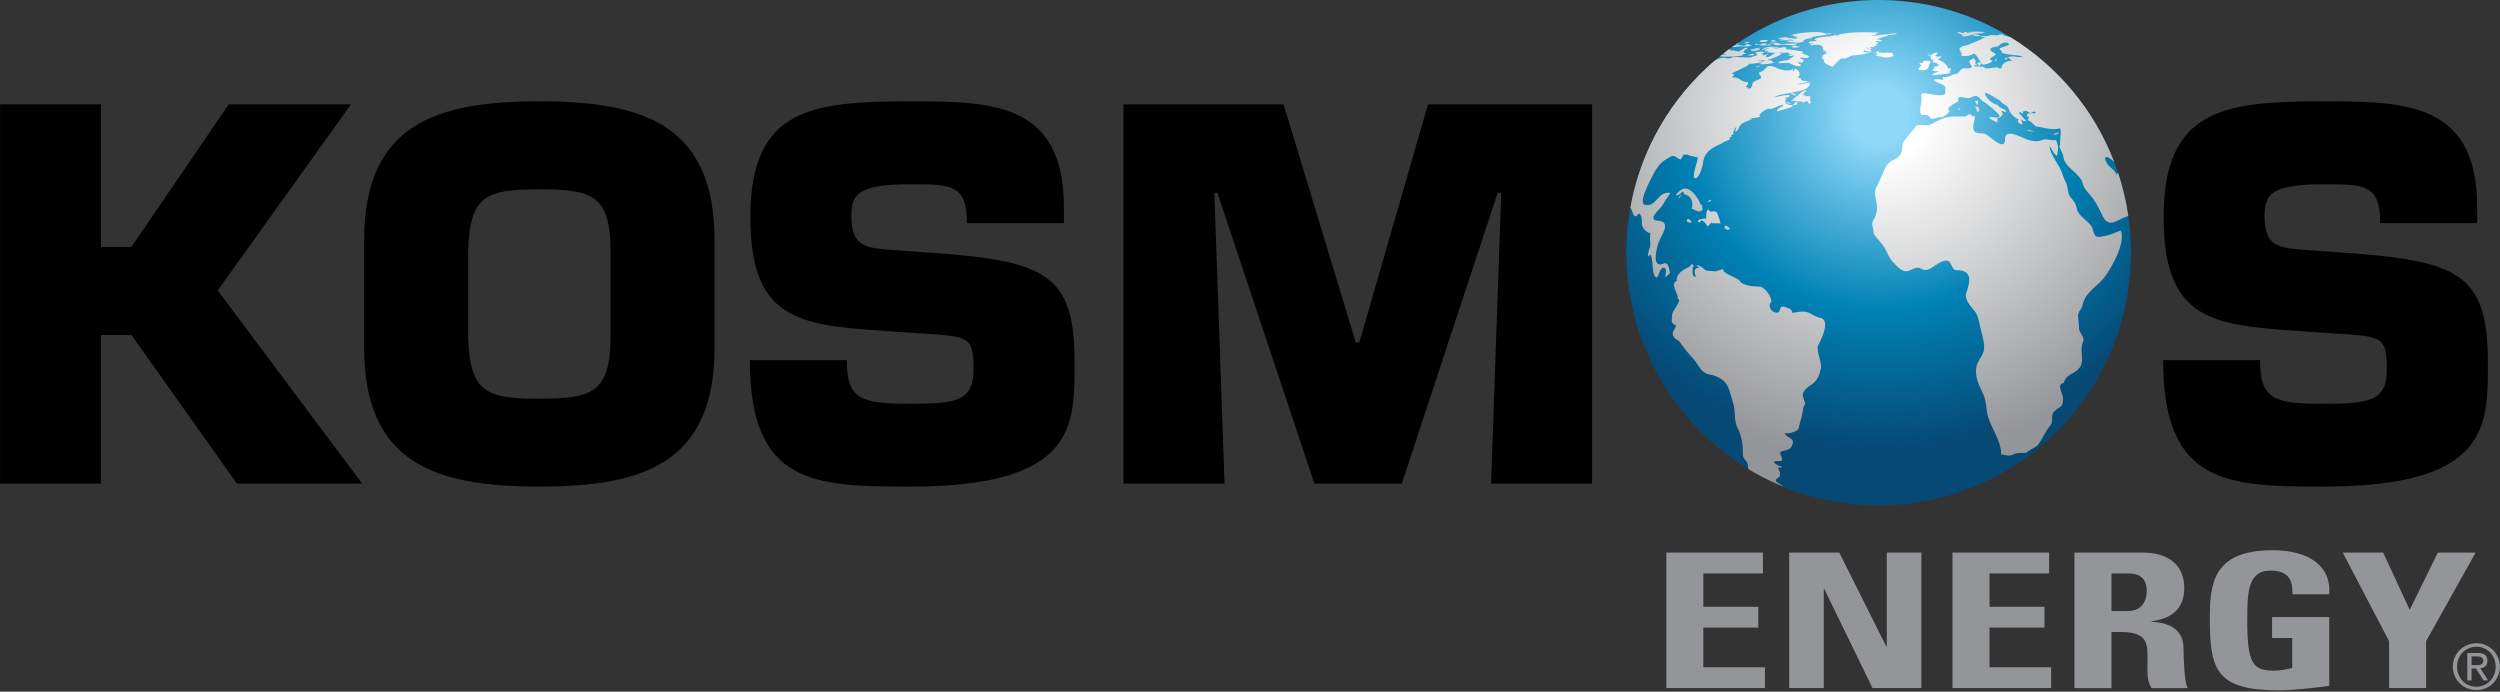 <svg version="1.2" baseProfile="tiny-ps" xmlns="http://www.w3.org/2000/svg" viewBox="0 0 1594 441" width="1594" height="441">
	<rect x="0" y="0" width="1594" height="441" fill="#333333" stroke="none"/>
	<title>Kosmos-2020-AR-1-pdf-svg</title>
	<defs>
		<clipPath clipPathUnits="userSpaceOnUse" id="cp1">
			<path d="M-488.11 -573.83L6006.39 -573.83L6006.39 7842.36L-488.11 7842.36L-488.11 -573.83Z" />
		</clipPath>
		<radialGradient id="grd1" gradientUnits="userSpaceOnUse"  cx="1198.295" cy="74.104" r="247.417">
			<stop offset="0" stop-color="#8ed8f8"  />
			<stop offset="0.074" stop-color="#8ed8f8"  />
			<stop offset="0.5" stop-color="#0082b5"  />
			<stop offset="0.859" stop-color="#064975"  />
			<stop offset="1" stop-color="#064975"  />
		</radialGradient>
		<radialGradient id="grd2" gradientUnits="userSpaceOnUse"  cx="1198.91" cy="72.207" r="250.017">
			<stop offset="0" stop-color="#ffffff"  />
			<stop offset="0.116" stop-color="#ffffff"  />
			<stop offset="0.884" stop-color="#939598"  />
			<stop offset="1" stop-color="#939598"  />
		</radialGradient>
		<radialGradient id="grd3" gradientUnits="userSpaceOnUse"  cx="1188.033" cy="69.869" r="237.866">
			<stop offset="0" stop-color="#ffffff"  />
			<stop offset="0.116" stop-color="#ffffff"  />
			<stop offset="0.884" stop-color="#939598"  />
			<stop offset="1" stop-color="#939598"  />
		</radialGradient>
		<radialGradient id="grd4" gradientUnits="userSpaceOnUse"  cx="1198.905" cy="56.682" r="174.572">
			<stop offset="0" stop-color="#ffffff"  />
			<stop offset="0.116" stop-color="#ffffff"  />
			<stop offset="0.884" stop-color="#939598"  />
			<stop offset="1" stop-color="#939598"  />
		</radialGradient>
		<radialGradient id="grd5" gradientUnits="userSpaceOnUse"  cx="1196.374" cy="74.657" r="240.392">
			<stop offset="0" stop-color="#ffffff"  />
			<stop offset="0.116" stop-color="#ffffff"  />
			<stop offset="0.884" stop-color="#939598"  />
			<stop offset="1" stop-color="#939598"  />
		</radialGradient>
		<radialGradient id="grd6" gradientUnits="userSpaceOnUse"  cx="1198.9" cy="79.136" r="216.34">
			<stop offset="0" stop-color="#ffffff"  />
			<stop offset="0.116" stop-color="#ffffff"  />
			<stop offset="0.884" stop-color="#939598"  />
			<stop offset="1" stop-color="#939598"  />
		</radialGradient>
		<radialGradient id="grd7" gradientUnits="userSpaceOnUse"  cx="1168.147" cy="74.683" r="238.705">
			<stop offset="0" stop-color="#ffffff"  />
			<stop offset="0.116" stop-color="#ffffff"  />
			<stop offset="0.884" stop-color="#939598"  />
			<stop offset="1" stop-color="#939598"  />
		</radialGradient>
		<radialGradient id="grd8" gradientUnits="userSpaceOnUse"  cx="1212.361" cy="63.929" r="186.574">
			<stop offset="0" stop-color="#ffffff"  />
			<stop offset="0.116" stop-color="#ffffff"  />
			<stop offset="0.884" stop-color="#939598"  />
			<stop offset="1" stop-color="#939598"  />
		</radialGradient>
		<radialGradient id="grd9" gradientUnits="userSpaceOnUse"  cx="1191.647" cy="71.065" r="252.537">
			<stop offset="0" stop-color="#ffffff"  />
			<stop offset="0.116" stop-color="#ffffff"  />
			<stop offset="0.884" stop-color="#939598"  />
			<stop offset="1" stop-color="#939598"  />
		</radialGradient>
		<radialGradient id="grd10" gradientUnits="userSpaceOnUse"  cx="1199.08" cy="70.183" r="238.593">
			<stop offset="0" stop-color="#ffffff"  />
			<stop offset="0.116" stop-color="#ffffff"  />
			<stop offset="0.884" stop-color="#939598"  />
			<stop offset="1" stop-color="#939598"  />
		</radialGradient>
		<radialGradient id="grd11" gradientUnits="userSpaceOnUse"  cx="1197.117" cy="71.463" r="247.879">
			<stop offset="0" stop-color="#ffffff"  />
			<stop offset="0.116" stop-color="#ffffff"  />
			<stop offset="0.884" stop-color="#939598"  />
			<stop offset="1" stop-color="#939598"  />
		</radialGradient>
		<radialGradient id="grd12" gradientUnits="userSpaceOnUse"  cx="1222.082" cy="72.202" r="250.006">
			<stop offset="0" stop-color="#ffffff"  />
			<stop offset="0.116" stop-color="#ffffff"  />
			<stop offset="0.884" stop-color="#939598"  />
			<stop offset="1" stop-color="#939598"  />
		</radialGradient>
		<radialGradient id="grd13" gradientUnits="userSpaceOnUse"  cx="1193.477" cy="72.117" r="249.99">
			<stop offset="0" stop-color="#ffffff"  />
			<stop offset="0.116" stop-color="#ffffff"  />
			<stop offset="0.884" stop-color="#939598"  />
			<stop offset="1" stop-color="#939598"  />
		</radialGradient>
		<radialGradient id="grd14" gradientUnits="userSpaceOnUse"  cx="1199.139" cy="70.369" r="236.529">
			<stop offset="0" stop-color="#ffffff"  />
			<stop offset="0.116" stop-color="#ffffff"  />
			<stop offset="0.884" stop-color="#939598"  />
			<stop offset="1" stop-color="#939598"  />
		</radialGradient>
		<radialGradient id="grd15" gradientUnits="userSpaceOnUse"  cx="1200.518" cy="70.475" r="241.671">
			<stop offset="0" stop-color="#ffffff"  />
			<stop offset="0.116" stop-color="#ffffff"  />
			<stop offset="0.884" stop-color="#939598"  />
			<stop offset="1" stop-color="#939598"  />
		</radialGradient>
		<radialGradient id="grd16" gradientUnits="userSpaceOnUse"  cx="1196.348" cy="72.053" r="249.423">
			<stop offset="0" stop-color="#ffffff"  />
			<stop offset="0.116" stop-color="#ffffff"  />
			<stop offset="0.884" stop-color="#939598"  />
			<stop offset="1" stop-color="#939598"  />
		</radialGradient>
		<radialGradient id="grd17" gradientUnits="userSpaceOnUse"  cx="1198.91" cy="65.672" r="213.974">
			<stop offset="0" stop-color="#ffffff"  />
			<stop offset="0.116" stop-color="#ffffff"  />
			<stop offset="0.884" stop-color="#939598"  />
			<stop offset="1" stop-color="#939598"  />
		</radialGradient>
		<radialGradient id="grd18" gradientUnits="userSpaceOnUse"  cx="1196.029" cy="70.81" r="242.679">
			<stop offset="0" stop-color="#ffffff"  />
			<stop offset="0.116" stop-color="#ffffff"  />
			<stop offset="0.884" stop-color="#939598"  />
			<stop offset="1" stop-color="#939598"  />
		</radialGradient>
		<radialGradient id="grd19" gradientUnits="userSpaceOnUse"  cx="1194.682" cy="77.233" r="223.445">
			<stop offset="0" stop-color="#ffffff"  />
			<stop offset="0.116" stop-color="#ffffff"  />
			<stop offset="0.884" stop-color="#939598"  />
			<stop offset="1" stop-color="#939598"  />
		</radialGradient>
		<radialGradient id="grd20" gradientUnits="userSpaceOnUse"  cx="1182.738" cy="65.666" r="212.992">
			<stop offset="0" stop-color="#ffffff"  />
			<stop offset="0.116" stop-color="#ffffff"  />
			<stop offset="0.884" stop-color="#939598"  />
			<stop offset="1" stop-color="#939598"  />
		</radialGradient>
		<radialGradient id="grd21" gradientUnits="userSpaceOnUse"  cx="1198.751" cy="72.138" r="249.55">
			<stop offset="0" stop-color="#ffffff"  />
			<stop offset="0.116" stop-color="#ffffff"  />
			<stop offset="0.884" stop-color="#939598"  />
			<stop offset="1" stop-color="#939598"  />
		</radialGradient>
		<radialGradient id="grd22" gradientUnits="userSpaceOnUse"  cx="1198.9" cy="59.96" r="177.007">
			<stop offset="0" stop-color="#ffffff"  />
			<stop offset="0.116" stop-color="#ffffff"  />
			<stop offset="0.884" stop-color="#939598"  />
			<stop offset="1" stop-color="#939598"  />
		</radialGradient>
		<radialGradient id="grd23" gradientUnits="userSpaceOnUse"  cx="1198.82" cy="71.894" r="248.388">
			<stop offset="0" stop-color="#ffffff"  />
			<stop offset="0.116" stop-color="#ffffff"  />
			<stop offset="0.884" stop-color="#939598"  />
			<stop offset="1" stop-color="#939598"  />
		</radialGradient>
		<radialGradient id="grd24" gradientUnits="userSpaceOnUse"  cx="1198.836" cy="69.816" r="210.546">
			<stop offset="0" stop-color="#ffffff"  />
			<stop offset="0.116" stop-color="#ffffff"  />
			<stop offset="0.884" stop-color="#939598"  />
			<stop offset="1" stop-color="#939598"  />
		</radialGradient>
		<radialGradient id="grd25" gradientUnits="userSpaceOnUse"  cx="1198.81" cy="63.499" r="195.111">
			<stop offset="0" stop-color="#ffffff"  />
			<stop offset="0.116" stop-color="#ffffff"  />
			<stop offset="0.884" stop-color="#939598"  />
			<stop offset="1" stop-color="#939598"  />
		</radialGradient>
		<radialGradient id="grd26" gradientUnits="userSpaceOnUse"  cx="1198.836" cy="71.883" r="248.701">
			<stop offset="0" stop-color="#ffffff"  />
			<stop offset="0.116" stop-color="#ffffff"  />
			<stop offset="0.884" stop-color="#939598"  />
			<stop offset="1" stop-color="#939598"  />
		</radialGradient>
		<radialGradient id="grd27" gradientUnits="userSpaceOnUse"  cx="1199.669" cy="72.138" r="249.582">
			<stop offset="0" stop-color="#ffffff"  />
			<stop offset="0.116" stop-color="#ffffff"  />
			<stop offset="0.884" stop-color="#939598"  />
			<stop offset="1" stop-color="#939598"  />
		</radialGradient>
		<radialGradient id="grd28" gradientUnits="userSpaceOnUse"  cx="1172.084" cy="69.561" r="233.388">
			<stop offset="0" stop-color="#ffffff"  />
			<stop offset="0.116" stop-color="#ffffff"  />
			<stop offset="0.884" stop-color="#939598"  />
			<stop offset="1" stop-color="#939598"  />
		</radialGradient>
		<radialGradient id="grd29" gradientUnits="userSpaceOnUse"  cx="1198.905" cy="68.493" r="178.769">
			<stop offset="0" stop-color="#ffffff"  />
			<stop offset="0.116" stop-color="#ffffff"  />
			<stop offset="0.884" stop-color="#939598"  />
			<stop offset="1" stop-color="#939598"  />
		</radialGradient>
		<radialGradient id="grd30" gradientUnits="userSpaceOnUse"  cx="1198.359" cy="69.248" r="235.946">
			<stop offset="0" stop-color="#ffffff"  />
			<stop offset="0.116" stop-color="#ffffff"  />
			<stop offset="0.884" stop-color="#939598"  />
			<stop offset="1" stop-color="#939598"  />
		</radialGradient>
		<radialGradient id="grd31" gradientUnits="userSpaceOnUse"  cx="1195.302" cy="69.322" r="155.895">
			<stop offset="0" stop-color="#ffffff"  />
			<stop offset="0.116" stop-color="#ffffff"  />
			<stop offset="0.884" stop-color="#939598"  />
			<stop offset="1" stop-color="#939598"  />
		</radialGradient>
		<radialGradient id="grd32" gradientUnits="userSpaceOnUse"  cx="1194.087" cy="71.362" r="224.198">
			<stop offset="0" stop-color="#ffffff"  />
			<stop offset="0.116" stop-color="#ffffff"  />
			<stop offset="0.884" stop-color="#939598"  />
			<stop offset="1" stop-color="#939598"  />
		</radialGradient>
		<radialGradient id="grd33" gradientUnits="userSpaceOnUse"  cx="1198.91" cy="72.138" r="249.943">
			<stop offset="0" stop-color="#ffffff"  />
			<stop offset="0.116" stop-color="#ffffff"  />
			<stop offset="0.884" stop-color="#939598"  />
			<stop offset="1" stop-color="#939598"  />
		</radialGradient>
		<radialGradient id="grd34" gradientUnits="userSpaceOnUse"  cx="1199.807" cy="70.943" r="178.848">
			<stop offset="0" stop-color="#ffffff"  />
			<stop offset="0.116" stop-color="#ffffff"  />
			<stop offset="0.884" stop-color="#939598"  />
			<stop offset="1" stop-color="#939598"  />
		</radialGradient>
		<radialGradient id="grd35" gradientUnits="userSpaceOnUse"  cx="1198.73" cy="72.138" r="250.643">
			<stop offset="0" stop-color="#ffffff"  />
			<stop offset="0.116" stop-color="#ffffff"  />
			<stop offset="0.884" stop-color="#939598"  />
			<stop offset="1" stop-color="#939598"  />
		</radialGradient>
		<radialGradient id="grd36" gradientUnits="userSpaceOnUse"  cx="1198.9" cy="72.143" r="249.173">
			<stop offset="0" stop-color="#ffffff"  />
			<stop offset="0.116" stop-color="#ffffff"  />
			<stop offset="0.884" stop-color="#939598"  />
			<stop offset="1" stop-color="#939598"  />
		</radialGradient>
		<radialGradient id="grd37" gradientUnits="userSpaceOnUse"  cx="1201.288" cy="71.107" r="167.143">
			<stop offset="0" stop-color="#ffffff"  />
			<stop offset="0.116" stop-color="#ffffff"  />
			<stop offset="0.884" stop-color="#939598"  />
			<stop offset="1" stop-color="#939598"  />
		</radialGradient>
		<radialGradient id="grd38" gradientUnits="userSpaceOnUse"  cx="1198.905" cy="74.917" r="185.619">
			<stop offset="0" stop-color="#ffffff"  />
			<stop offset="0.116" stop-color="#ffffff"  />
			<stop offset="0.884" stop-color="#939598"  />
			<stop offset="1" stop-color="#939598"  />
		</radialGradient>
		<radialGradient id="grd39" gradientUnits="userSpaceOnUse"  cx="1186.755" cy="86.436" r="199.987">
			<stop offset="0" stop-color="#ffffff"  />
			<stop offset="0.116" stop-color="#ffffff"  />
			<stop offset="0.884" stop-color="#939598"  />
			<stop offset="1" stop-color="#939598"  />
		</radialGradient>
		<radialGradient id="grd40" gradientUnits="userSpaceOnUse"  cx="1182.6" cy="72.425" r="248.754">
			<stop offset="0" stop-color="#ffffff"  />
			<stop offset="0.116" stop-color="#ffffff"  />
			<stop offset="0.884" stop-color="#939598"  />
			<stop offset="1" stop-color="#939598"  />
		</radialGradient>
		<radialGradient id="grd41" gradientUnits="userSpaceOnUse"  cx="1200.47" cy="76.846" r="152.907">
			<stop offset="0" stop-color="#ffffff"  />
			<stop offset="0.116" stop-color="#ffffff"  />
			<stop offset="0.884" stop-color="#939598"  />
			<stop offset="1" stop-color="#939598"  />
		</radialGradient>
		<radialGradient id="grd42" gradientUnits="userSpaceOnUse"  cx="1199.335" cy="71.947" r="248.786">
			<stop offset="0" stop-color="#ffffff"  />
			<stop offset="0.116" stop-color="#ffffff"  />
			<stop offset="0.884" stop-color="#939598"  />
			<stop offset="1" stop-color="#939598"  />
		</radialGradient>
		<radialGradient id="grd43" gradientUnits="userSpaceOnUse"  cx="1198.842" cy="72.138" r="249.757">
			<stop offset="0" stop-color="#ffffff"  />
			<stop offset="0.116" stop-color="#ffffff"  />
			<stop offset="0.884" stop-color="#939598"  />
			<stop offset="1" stop-color="#939598"  />
		</radialGradient>
		<radialGradient id="grd44" gradientUnits="userSpaceOnUse"  cx="1199.017" cy="71.655" r="245.013">
			<stop offset="0" stop-color="#ffffff"  />
			<stop offset="0.116" stop-color="#ffffff"  />
			<stop offset="0.884" stop-color="#939598"  />
			<stop offset="1" stop-color="#939598"  />
		</radialGradient>
		<radialGradient id="grd45" gradientUnits="userSpaceOnUse"  cx="1174.492" cy="66.368" r="219.433">
			<stop offset="0" stop-color="#ffffff"  />
			<stop offset="0.116" stop-color="#ffffff"  />
			<stop offset="0.884" stop-color="#939598"  />
			<stop offset="1" stop-color="#939598"  />
		</radialGradient>
		<radialGradient id="grd46" gradientUnits="userSpaceOnUse"  cx="1210.111" cy="69.784" r="234.831">
			<stop offset="0" stop-color="#ffffff"  />
			<stop offset="0.116" stop-color="#ffffff"  />
			<stop offset="0.884" stop-color="#939598"  />
			<stop offset="1" stop-color="#939598"  />
		</radialGradient>
		<radialGradient id="grd47" gradientUnits="userSpaceOnUse"  cx="1207.973" cy="71.176" r="242.785">
			<stop offset="0" stop-color="#ffffff"  />
			<stop offset="0.116" stop-color="#ffffff"  />
			<stop offset="0.884" stop-color="#939598"  />
			<stop offset="1" stop-color="#939598"  />
		</radialGradient>
	</defs>
	<style>
		tspan { white-space:pre }
		.shp0 { fill: url(#grd1) } 
		.shp1 { fill: #000000 } 
		.shp2 { fill: #939598 } 
		.shp3 { fill: url(#grd2) } 
		.shp4 { fill: url(#grd3) } 
		.shp5 { fill: url(#grd4) } 
		.shp6 { fill: url(#grd5) } 
		.shp7 { fill: url(#grd6) } 
		.shp8 { fill: url(#grd7) } 
		.shp9 { fill: url(#grd8) } 
		.shp10 { fill: url(#grd9) } 
		.shp11 { fill: url(#grd10) } 
		.shp12 { fill: url(#grd11) } 
		.shp13 { fill: url(#grd12) } 
		.shp14 { fill: url(#grd13) } 
		.shp15 { fill: url(#grd14) } 
		.shp16 { fill: url(#grd15) } 
		.shp17 { fill: url(#grd16) } 
		.shp18 { fill: url(#grd17) } 
		.shp19 { fill: url(#grd18) } 
		.shp20 { fill: url(#grd19) } 
		.shp21 { fill: url(#grd20) } 
		.shp22 { fill: url(#grd21) } 
		.shp23 { fill: url(#grd22) } 
		.shp24 { fill: url(#grd23) } 
		.shp25 { fill: url(#grd24) } 
		.shp26 { fill: url(#grd25) } 
		.shp27 { fill: url(#grd26) } 
		.shp28 { fill: url(#grd27) } 
		.shp29 { fill: url(#grd28) } 
		.shp30 { fill: url(#grd29) } 
		.shp31 { fill: url(#grd30) } 
		.shp32 { fill: url(#grd31) } 
		.shp33 { fill: url(#grd32) } 
		.shp34 { fill: url(#grd33) } 
		.shp35 { fill: url(#grd34) } 
		.shp36 { fill: url(#grd35) } 
		.shp37 { fill: url(#grd36) } 
		.shp38 { fill: url(#grd37) } 
		.shp39 { fill: url(#grd38) } 
		.shp40 { fill: url(#grd39) } 
		.shp41 { fill: url(#grd40) } 
		.shp42 { fill: url(#grd41) } 
		.shp43 { fill: url(#grd42) } 
		.shp44 { fill: url(#grd43) } 
		.shp45 { fill: url(#grd44) } 
		.shp46 { fill: url(#grd45) } 
		.shp47 { fill: url(#grd46) } 
		.shp48 { fill: url(#grd47) } 
	</style>
	<g id="Clip-Path: Page 1" clip-path="url(#cp1)">
		<g id="Page 1">
			<path id="Path 8" class="shp0" d="M1197.81 0C1286.58 0 1358.63 72.05 1358.68 160.99C1358.74 249.94 1286.79 322.09 1197.91 322.2C1109.09 322.25 1037.04 250.15 1036.98 161.2C1036.88 72.26 1108.88 0.05 1197.7 0L1197.81 0Z" />
			<path id="Path 9" class="shp1" d="M64.45 157.43L83.77 157.43L145.9 66.52L223.79 66.52L138.79 185.17L230.9 308.33L151.05 308.33L83.77 213.54L64.45 213.54L64.45 308.33L0.04 308.33L0.04 66.52L64.45 66.52L64.45 157.43Z" />
			<path id="Path 11" fill-rule="evenodd" class="shp1" d="M232.17 221.62L232.17 153.29C232.17 78.8 278.55 64.61 343.87 64.61C409.23 64.61 455.61 78.8 455.61 153.29L455.61 221.62C455.61 296.05 409.23 310.24 343.87 310.24C278.55 310.24 232.17 296.05 232.17 221.62ZM389.28 214.5L389.28 160.04C389.28 124.22 377.35 120.72 343.87 120.72C310.38 120.72 299.45 124.22 298.5 160.04L298.5 214.5C299.45 250.63 310.38 254.19 343.87 254.19C377.35 254.19 389.28 250.63 389.28 214.5ZM595.95 161.31C667.42 166.46 685.14 175.5 685.14 230.97C685.14 270.92 686.74 310.24 580.51 310.24C519.01 310.24 478.11 308.97 478.11 229.64L539.92 229.64C539.92 254.82 548.94 257.43 580.51 257.43C610.76 257.43 620.73 255.46 620.73 235.16C620.73 214.18 617.23 214.5 586.93 212.58L572.76 211.63C513.23 207.43 478.42 207.75 478.42 138.41C478.42 69.13 517.42 64.61 580.51 64.61C633.31 64.61 678.35 65.57 678.35 132.3L678.35 142.29L616.54 142.29C616.54 117.48 606.24 117.48 580.51 117.48C545.7 117.48 542.84 124.54 542.84 138.09C542.84 157.43 552.18 158.07 569.21 159.4L595.95 161.31ZM780.76 308.33L716.34 308.33L716.34 66.58L818.43 66.58L864.43 218.37L866.71 218.37L910.49 66.58L1015.12 66.58L1015.12 308.33L950.71 308.33L957.18 122.95L954.9 122.95L893.78 308.33L838.06 308.33L776.25 122.95L774.28 122.95L780.76 308.33ZM1497.06 161.31C1568.53 166.46 1586.26 175.5 1586.26 230.97C1586.26 270.92 1587.85 310.24 1481.57 310.24C1420.07 310.24 1379.22 308.97 1379.22 229.64L1441.03 229.64C1441.03 254.82 1450.05 257.43 1481.57 257.43C1511.87 257.43 1521.84 255.46 1521.84 235.16C1521.84 214.18 1518.29 214.5 1488.04 212.58L1473.88 211.63C1414.29 207.43 1379.54 207.75 1379.54 138.41C1379.54 69.13 1418.48 64.61 1481.57 64.61C1534.42 64.61 1579.46 65.57 1579.46 132.3L1579.46 142.29L1517.65 142.29C1517.65 117.48 1507.36 117.48 1481.57 117.48C1446.82 117.48 1443.9 124.54 1443.9 138.09C1443.9 157.43 1453.24 158.07 1470.32 159.4L1497.06 161.31Z" />
			<path id="Path 12" fill-rule="evenodd" class="shp2" d="M1062.45 438.72L1062.45 352.32L1124.05 352.32L1124.05 365.6L1086.06 365.6L1086.06 386.91L1121.08 386.91L1121.08 400.14L1086.06 400.14L1086.06 425.43L1125.33 425.43L1125.33 438.72L1062.45 438.72ZM1140.77 438.72L1140.77 352.32L1172.71 352.32L1202.69 412.15L1203.01 412.15L1203.01 352.32L1225.08 352.32L1225.08 438.72L1193.93 438.72L1163.16 375.54L1162.84 375.54L1162.84 438.72L1140.77 438.72ZM1244.92 438.72L1244.92 352.32L1306.53 352.32L1306.53 365.6L1268.54 365.6L1268.54 386.91L1303.55 386.91L1303.55 400.14L1268.54 400.14L1268.54 425.43L1307.8 425.43L1307.8 438.72L1244.92 438.72ZM1346.27 438.77L1322.66 438.77L1322.66 352.32L1366.27 352.32C1382.4 352.32 1392.69 360.19 1392.69 374.9C1392.69 385.95 1387.07 394.19 1371.74 396.1L1371.74 396.37C1376.94 396.85 1392.22 397.8 1392.22 413.37C1392.22 418.84 1392.69 435.16 1394.87 438.77L1371.74 438.77C1368.61 433.51 1369.24 427.61 1369.24 421.98C1369.24 411.67 1370.52 402.96 1352.37 402.96L1346.27 402.96L1346.27 438.77ZM1346.27 389.62L1356.72 389.62C1366.11 389.62 1368.77 382.45 1368.77 376.98C1368.77 368.69 1364.25 365.6 1356.72 365.6L1346.27 365.6L1346.27 389.62ZM1461.67 378.89C1461.83 370.87 1460.08 363.8 1447.56 363.8C1432.86 363.8 1432.86 378.99 1432.86 395.73C1432.86 422.83 1436.31 427.61 1449.79 427.61C1453.71 427.61 1457.91 426.87 1461.51 425.91L1461.51 406.78L1448.67 406.78L1448.67 393.45L1485.12 393.45L1485.12 437.28C1478.7 438.24 1462.57 440.15 1453.18 440.15C1413.49 440.15 1408.98 427.61 1408.98 394.77C1408.98 372.99 1410.36 350.83 1448.99 350.83C1472.13 350.83 1486.5 360.77 1485.12 378.89L1461.67 378.89ZM1523.27 408.8L1493.72 352.32L1519.51 352.32L1536.43 388.82L1554.37 352.32L1578.46 352.32L1546.89 408.8L1546.89 438.72L1523.27 438.72L1523.27 408.8Z" />
			<path id="Path 12" class="shp3" d="M1122.04 41.92C1122.25 41.92 1122.46 41.92 1122.67 41.97C1121.88 42.29 1120.13 42.93 1119.33 43.04C1119.44 42.93 1119.54 42.77 1119.7 42.67C1120.45 42.29 1121.24 41.92 1122.04 41.92Z" />
			<path id="Path 13" class="shp4" d="M1116.04 26.67C1115.88 26.73 1115.67 26.73 1115.51 26.73C1115.62 26.83 1115.67 26.89 1115.72 26.99C1113.55 27.2 1113.28 27.26 1114.87 27.15C1114.4 27.47 1113.02 27.68 1112.22 27.68C1111.27 27.74 1112.7 27.1 1113.97 26.83C1113.5 26.73 1112.96 26.73 1112.43 26.94C1112.86 26.67 1114.08 26.67 1115.14 26.67C1115.46 26.67 1115.78 26.67 1116.04 26.67Z" />
			<path id="Path 14" class="shp5" d="M1260.84 20.14C1262.59 20.14 1264.34 20.24 1265.62 20.88C1264.77 21.04 1260.58 21.73 1258.24 21.52C1258.61 21.62 1258.93 21.73 1259.25 21.84C1259.14 21.89 1258.93 21.84 1258.83 21.84C1260.05 22 1261.64 22.21 1262.86 22.85C1261.69 22.9 1261.27 23.17 1260.15 23.22C1260.05 23.11 1260.05 23.01 1260.15 22.95C1259.62 22.9 1258.72 22.85 1258.19 22.79C1258.19 22.53 1258.67 22.63 1258.72 22.42C1258.45 22.37 1258.14 22.16 1257.92 22C1256.17 22.37 1250.92 24.28 1250.81 22.37C1251.18 22.37 1251.5 22.37 1251.87 22.37C1252.35 22.37 1252.83 22.42 1253.31 22.37C1252.99 22.26 1250.34 22.37 1250.34 22C1250.34 22 1251.82 21.78 1252.67 21.68C1251.66 21.68 1249.7 21.89 1249.22 21.52C1249.33 21.52 1249.38 21.47 1249.49 21.52C1248.9 21.36 1248.43 21.25 1248.53 21.09C1248.16 20.99 1247.79 20.88 1247.47 20.72C1248.37 20.46 1249.27 20.4 1250.23 20.62C1250.07 20.67 1249.91 20.67 1249.81 20.72C1250.12 20.83 1250.39 20.83 1250.65 20.88C1250.65 20.88 1252.46 21.09 1252.72 21.15C1251.13 19.82 1254.42 20.67 1254.42 20.72C1254.42 20.83 1254.32 20.88 1254.37 20.99C1255.06 20.88 1256.01 20.99 1256.97 21.2C1256.86 21.09 1256.7 20.99 1256.6 20.88C1257.23 20.88 1257.82 20.88 1258.4 20.83C1258.24 20.83 1256.6 20.77 1256.54 20.77C1256.17 20.77 1254.79 20.83 1254.53 20.3C1255.01 20.3 1255.43 20.35 1255.91 20.4C1255.85 20.35 1255.85 20.35 1255.85 20.35C1256.12 20.35 1256.28 20.35 1256.54 20.35C1256.44 20.3 1256.38 20.24 1256.28 20.24C1256.97 20.24 1257.76 20.19 1258.61 20.19C1259.36 20.14 1260.1 20.14 1260.84 20.14Z" />
			<path id="Path 15" class="shp6" d="M1076.41 139.53C1077.2 139.74 1077.95 140.64 1078.26 140.96C1078.26 140.91 1078.21 140.8 1078.21 140.69C1078.53 141.01 1078.53 141.44 1078.42 141.92C1076.03 142.02 1075.45 141.39 1075.45 140.75C1075.5 140.11 1076.09 139.53 1076.35 139.53C1076.35 139.53 1076.35 139.53 1076.41 139.53Z" />
			<path id="Path 16" class="shp7" d="M1071.74 124.22C1071.79 124.22 1071.84 124.28 1071.95 124.38C1071.15 126.61 1070.78 126.4 1070.57 126.19C1070.41 126.03 1070.3 125.92 1070.2 126.19C1070.41 125.61 1070.73 125.23 1071.26 125.13C1071.47 124.65 1071.52 124.22 1071.74 124.22Z" />
			<path id="Path 17" class="shp8" d="M1089.19 128.63C1090.31 128.69 1090.94 128.21 1091.05 127.2C1090.84 127.46 1088.13 128.32 1089.19 128.63Z" />
			<path id="Path 18" class="shp9" d="M1261.9 39.69C1262.38 39.69 1262.96 39.96 1263.44 40.7C1262.22 40.86 1262.7 43.14 1260.84 41.92C1261 41.66 1261.16 41.66 1261.32 41.87C1261.74 41.87 1262.12 41.66 1262.06 41.39C1260.15 41.02 1260.84 39.69 1261.9 39.69Z" />
			<path id="Path 19" class="shp10" d="M1108.08 27.68C1108.19 27.68 1108.35 27.68 1108.45 27.68C1108.99 27.89 1108.77 28 1107.82 28.05C1107.61 28.37 1107.02 28.48 1106.39 28.53C1106.81 28.27 1107.18 28 1107.61 27.68C1107.76 27.68 1107.92 27.68 1108.08 27.68Z" />
			<path id="Path 20" class="shp11" d="M1113.6 30.5C1113.87 30.5 1114.24 30.55 1114.56 30.71C1114.4 30.6 1112.22 31.99 1112.01 32.41C1111.05 34.43 1112.17 33.21 1113.6 34.32C1112.91 34.48 1111.58 34.38 1110.95 34.8C1111.05 34.7 1111.32 35.23 1111.32 35.23C1109.46 36.08 1098.48 36.45 1098 35.97C1097.95 35.92 1097.21 35.92 1096.57 35.92C1096.99 35.6 1097.36 35.28 1097.79 34.96C1098.8 34.7 1099.91 34.64 1100.97 34.54C1100.55 34.32 1099.54 34.27 1098.69 34.22C1100.02 33.15 1101.45 32.09 1102.83 31.08C1102.88 31.24 1102.88 31.45 1102.78 31.56C1103.1 31.56 1103.25 31.72 1103.15 32.25C1105.16 31.72 1108.45 32.89 1108.08 32.89C1109.78 32.84 1111.48 30.5 1113.6 30.5Z" />
			<path id="Path 21" class="shp12" d="M1115.41 27.95C1113.6 28.9 1117.32 28.59 1117 28.8C1115.41 29.75 1113.28 29.7 1111.16 29.59C1109.78 29.54 1108.4 29.49 1107.23 29.75C1107.23 29.7 1107.29 29.7 1107.23 29.65C1107.02 29.7 1106.65 29.81 1106.54 29.91C1106.17 29.97 1105.27 29.97 1104.42 29.91C1104.85 29.59 1105.27 29.33 1105.7 29.01C1106.01 29.01 1106.39 29.01 1106.49 29.06C1106.39 29.01 1106.33 29.01 1106.28 28.96C1106.6 28.85 1107.02 28.74 1107.39 28.74C1107.23 28.74 1107.23 28.69 1107.34 28.64C1108.14 28.53 1108.93 28.74 1109.73 28.9C1110.79 29.12 1111.96 29.38 1113.07 28.96C1112.7 28.96 1112.54 28.96 1112.43 28.9C1112.75 28.9 1113.02 28.85 1113.23 28.64C1111.69 28.59 1115.03 28 1115.41 27.95Z" />
			<path id="Path 22" class="shp13" d="M1273.42 37.72C1273.1 38.2 1272.73 38.63 1272.41 39.11C1271.56 38.41 1273.05 37.72 1273.42 37.72L1273.42 37.72Z" />
			<path id="Path 23" class="shp14" d="M1078.85 168.48C1079.06 168.48 1079.27 168.59 1079.48 168.91C1079.96 169.44 1079.91 169.97 1079.22 170.5C1079.22 171.56 1078.58 176.72 1080.97 176.51C1081.98 176.51 1078.05 170.98 1083.41 170.66C1082.93 169.65 1081.87 170.18 1081.66 169.12C1083.57 169.07 1085.9 170.77 1087.07 172.04C1087.87 173 1091.37 172.52 1092.54 172.95C1094.23 173.53 1097.42 171.41 1099.65 171.41C1099.38 171.67 1098.8 171.78 1098.53 171.62C1099.22 175.34 1107.34 176.19 1109.57 179.53C1111.32 182.14 1118.85 182.83 1121.72 182.72C1125.06 182.46 1130.69 190.64 1129.15 192.66C1126.76 195.79 1130.16 199.67 1133.13 199.35C1136.1 199.03 1133.39 193.67 1139.18 196.11C1141.4 197.02 1142.2 196.91 1142.78 199.46C1145.49 199.19 1148.94 198.13 1152.12 199.03C1155.31 199.94 1157.16 201.96 1160.51 202.59C1167.67 204.14 1160.82 217.31 1159.13 220.5C1157.91 222.89 1161.57 231.07 1161.09 234.69C1159.55 240.8 1158.6 243.03 1153.24 246.43C1151.75 247.33 1149.05 250.25 1149.42 252.33C1149.89 254.08 1150.48 255.83 1151.06 257.53C1150.05 258.7 1149.58 260.08 1149.63 261.57C1149.58 261.57 1149.58 261.52 1149.58 261.52C1149.05 265.45 1147.61 268.96 1146.82 272.99C1146.34 275.65 1138.06 276.93 1137.74 276.08C1139.34 280.11 1145.17 278.41 1142.41 284.58C1141.4 286.81 1138.06 287.23 1136.05 287.77C1133.71 288.3 1136.2 291.01 1136.15 292.34C1136.89 294.09 1135.25 294.04 1133.66 293.98C1132.97 293.98 1132.33 293.93 1131.85 294.09C1128.94 294.89 1136.2 298.18 1135.78 297.17C1136.26 298.29 1135.2 298.23 1134.29 298.13C1133.98 298.07 1133.66 298.07 1133.5 298.07C1134.19 299.61 1136.47 303.33 1133.6 304.66C1129.73 307.05 1135.51 308.54 1137.21 310.35C1130.79 307.74 1124.64 304.77 1118.64 301.37C1118.16 301.1 1117.53 300.73 1116.94 300.36C1116.2 299.93 1115.46 299.51 1114.72 299.03C1114.29 297.81 1114.72 296.53 1114.03 295.15C1113.02 292.97 1111.32 292.65 1111.27 289.57C1111.27 283.62 1110.84 279.85 1108.45 273.95C1105.85 270.55 1106.23 263.11 1105.59 258.81C1104.16 254.77 1103.52 250.68 1101.82 246.69C1099.96 242.39 1094.77 239.47 1090.15 238.83C1084.21 237.77 1083.25 232.67 1079.64 228.74C1076.57 225.44 1073.49 221.72 1071.05 218.11C1069.77 216.46 1067.39 216.3 1066.64 213.54C1066.01 210.88 1068.55 209.82 1068.5 207.48C1065 205.57 1066.01 205.04 1066.11 201.21C1066.17 197.87 1070.68 194.31 1070.62 190.91C1069.67 190.64 1069.4 190.11 1069.83 189.42C1069.14 186.18 1065 180.81 1069.14 179.11C1068.29 174.65 1073.7 171.67 1076.99 170.18C1077.57 169.97 1078.16 168.48 1078.85 168.48Z" />
			<path id="Path 24" class="shp15" d="M1278.88 36.61C1279.15 36.61 1279.68 36.77 1279.94 36.87C1279.89 37.41 1279.57 38.1 1278.78 38.04C1278.25 37.99 1278.09 37.62 1278.03 37.41C1278.51 37.41 1278.83 37.25 1279.25 37.25C1278.62 36.77 1278.67 36.61 1278.88 36.61Z" />
			<path id="Path 25" class="shp16" d="M1276.12 21.89C1276.97 21.89 1277.77 22.1 1277.61 22.69C1278.99 22.85 1280.53 23.27 1282.01 23.8C1311.94 42.19 1335.34 70.13 1348.07 103.4C1345.79 100.74 1340.11 97.45 1343.08 103.5C1344.62 106.64 1348.44 108.23 1349.56 111.31C1350.25 111.21 1350.03 110.3 1350.46 110.04C1353.38 118.91 1355.66 128.21 1356.99 137.67C1350.35 139.69 1344.89 146.06 1340.75 137.93C1338.47 133.52 1337.35 130.49 1334.33 126.35C1332.05 123.27 1328.86 120.93 1327.96 117C1326.48 110.52 1315.86 106.64 1315.55 99.52C1315.49 98.45 1312.84 93.46 1313.05 93.25C1313.74 92.72 1313.48 90.06 1313.53 89.26C1313.69 86.55 1314.27 84.48 1313.58 81.82C1307.8 83.42 1303.02 81.03 1297.13 80.44C1297.35 80.39 1297.61 80.23 1297.67 80.12C1295.91 78.64 1294.8 77.41 1292.73 76.35C1294.96 74.07 1292.73 75.02 1292.41 73.59C1292.09 72.15 1294.59 72.15 1296.5 72.15C1297.24 72.15 1297.93 72.21 1298.2 72.1C1298.09 71.89 1297.45 71.52 1297.45 71.2C1296.66 71.09 1296.18 71.36 1295.81 71.62C1295.17 72.05 1294.75 72.42 1293.31 71.41C1291.56 70.13 1291.3 70.88 1289.6 71.2C1289.87 71.73 1289.92 72.1 1289.92 72.58C1289.87 72.58 1287 70.61 1287.32 72.1C1289.02 73.75 1289.97 75.4 1291.99 77.04C1290.77 77.63 1289.71 76.99 1288.7 76.14C1288.8 76.56 1289.39 79.17 1289.76 79.33C1287.42 79.06 1285.99 77.95 1287 75.98C1285.14 75.77 1281.32 71.94 1280.95 70.03C1280.37 66.73 1275.8 66.31 1275.43 64.13C1274.64 64.08 1265.25 57.6 1265.56 59.51C1265.94 62.48 1270.82 66.63 1273.89 66.95C1274.32 69.39 1279.04 68.75 1279.09 71.52C1274.69 70.35 1276.39 69.92 1276.92 73.16C1276.92 73 1276.44 73.59 1275.91 74.17C1275.17 75.02 1274.21 75.82 1274.05 74.65C1276.28 74.86 1273.95 72.26 1271.03 69.71C1267.9 66.89 1264.08 64.13 1264.4 64.82C1261.11 61.37 1260.52 60.09 1256.17 62.32C1255.43 62.7 1254 62.48 1252.56 62.22C1250.12 61.79 1247.68 61.37 1248.85 64.4C1248.74 64.77 1239.03 68.97 1243.28 70.77C1242.01 72.63 1239.99 74.07 1238.19 74.81C1237.23 74.44 1235.96 74.81 1234.68 75.18C1233.09 75.71 1231.5 76.19 1230.76 75.08C1229.54 73.16 1228.69 73.27 1227.25 73.32C1226.78 73.32 1226.25 73.38 1225.61 73.32C1222.96 73.11 1225.29 64.34 1225.29 63.12C1225.29 61.47 1223.91 59.24 1227.31 59.51C1230.23 59.72 1233.09 60.52 1236.01 60.73C1239.3 60.31 1240.57 61.47 1240.31 56.96C1240.25 56.96 1240.25 57.01 1240.2 57.01C1242.16 53.72 1233.2 52.76 1233.2 51.06C1233.14 50.26 1235.43 50.48 1237.18 50.69C1238.08 50.79 1238.82 50.9 1239.03 50.85C1239.03 50.21 1238.66 49.79 1238.66 49.09C1242.8 49.41 1243.39 47.87 1246.99 47.08C1249.96 46.44 1249.54 43.3 1253.15 43.57C1254.21 43.62 1258.03 43.83 1257.07 42.24C1254.95 38.57 1255.01 38.63 1258.83 37.09C1258.98 38.2 1259.62 38.63 1259.83 39.11C1259.73 39.05 1259.46 39.74 1259.3 40.54C1260.05 40.65 1260.47 40.91 1260.36 41.87C1260.26 41.18 1259.57 41.44 1259.09 41.28C1258.93 42.13 1258.83 42.82 1258.98 42.35C1260.95 42.51 1263.28 42.4 1265.25 42.72C1265.03 44.1 1267.63 43.67 1270.13 43.3C1271.77 43.04 1273.42 42.77 1274.16 43.04C1274.05 43.2 1273.95 43.41 1274 43.52C1274.69 43.52 1275.49 43.57 1276.23 43.57C1275.65 39.58 1282.81 37.99 1282.86 39.05C1282.86 38.1 1279.68 36.93 1280.58 36.45C1282.01 35.71 1283.6 35.92 1285.2 36.18C1286.63 36.4 1288.11 36.61 1289.49 36.08C1288.38 34.85 1274.32 35.23 1276.44 32.62C1275.22 32.25 1275.38 31.45 1274.8 30.71C1275.27 30.76 1281.11 28.64 1281 28.43C1279.89 25.61 1275.33 28.05 1274.74 28.8C1275.17 30.13 1268.75 29.54 1269.07 31.56C1269.44 33.63 1271.98 33.05 1272.46 34.91C1272.51 35.23 1266.2 37.88 1270.18 38.57C1270.29 40.17 1265.46 41.34 1264.34 41.23C1263.44 41.12 1261.53 37.41 1261.05 36.71C1259.83 34.91 1259.3 33.58 1257.23 34.85C1256.54 35.28 1250.55 36.82 1250.34 34.64C1250.23 34 1251.34 34.7 1251.24 33.69C1250.39 33.63 1250.39 33.63 1249.7 33.74C1249.91 33.37 1250.18 33.1 1250.55 32.94C1246.36 30.02 1254.42 28.43 1256.23 28.64C1255.59 28.53 1255.38 28.48 1254.85 28.37C1256.01 28.32 1265.4 24.49 1265.72 23.48C1264.4 23.54 1263.97 23.75 1262.65 23.7C1262.91 23.59 1263.44 23.48 1263.65 23.48C1263.39 23.48 1262.86 23.38 1262.86 23.38C1262.96 22.79 1267.16 23.17 1267.26 23.17C1266.89 23.11 1266.89 23.11 1266.41 23.11C1267.1 22.85 1267.79 22.79 1268.54 22.9C1268.27 22.79 1268.32 22.79 1268.06 22.69C1269.17 22.32 1270.45 22.37 1271.72 22.42C1272.62 22.48 1273.58 22.53 1274.48 22.42C1273.58 22.26 1274.9 21.89 1276.12 21.89Z" />
			<path id="Path 26" class="shp17" d="M1131.27 29.7C1130.63 30.02 1130.05 30.18 1129.36 30.39C1131.22 30.02 1132.91 30.02 1134.72 30.13C1134.03 30.23 1130.9 31.08 1131.85 31.08C1130.9 31.51 1132.33 31.08 1134.08 30.66C1136.15 30.18 1138.8 29.7 1139.07 30.5C1139.12 30.6 1138.7 31.35 1138.54 31.35C1142.25 31.4 1145.33 32.52 1148.83 32.62C1148.78 32.73 1148.78 32.84 1148.73 32.89C1149.15 32.78 1149.52 32.94 1149.84 33.26C1149.42 33.31 1149.05 33.31 1148.73 33.53C1149.15 33.42 1149.58 33.47 1149.95 33.63C1149.47 33.79 1149.2 33.79 1148.89 34.06C1149.15 34.16 1153.45 35.6 1153.4 35.76C1153.13 37.72 1149.95 36.82 1148.41 36.61C1148.2 36.98 1147.93 36.66 1147.72 37.19C1148.14 37.19 1148.41 37.41 1148.73 37.67C1149.1 37.94 1149.47 38.2 1150.11 38.1C1149.47 40.06 1149.31 39.96 1148.25 39.85C1147.77 39.74 1147.03 39.69 1145.91 39.9C1145.97 39.9 1149.63 41.66 1147.67 42.13C1145.17 42.67 1142.25 40.86 1140.71 40.12C1140.4 39.96 1138.65 40.06 1136.95 40.17C1135.25 40.27 1133.6 40.38 1133.76 40.17C1135.14 38.26 1139.02 38.89 1141.03 37.99C1139.44 37.46 1145.22 36.4 1143.26 35.01C1143.21 36.29 1140.13 35.39 1140.18 35.33C1140.98 34.8 1141.83 34.59 1142.78 34.7C1142.31 34.48 1140.34 34.38 1139.97 34.43C1140.34 34.32 1140.71 34.22 1141.09 34.11C1140.82 33.9 1140.56 33.74 1140.24 33.69C1140.29 33.69 1140.29 33.69 1140.34 33.69C1139.87 33.42 1138.7 33.53 1137.8 33.63C1136.84 33.74 1136.1 33.79 1136.47 33.53C1135.94 33.53 1134.98 33.53 1133.87 33.58C1134.67 33.69 1135.57 34.06 1136.31 34C1134.83 35.28 1131.85 36.71 1128.78 37.62C1129.41 37.46 1129.15 37.78 1129.2 37.94C1128.67 37.94 1128.51 37.78 1128.72 37.62C1128.19 37.78 1127.66 37.94 1127.13 38.04C1127.13 38.2 1127.18 38.26 1127.13 38.47C1127.66 38.2 1129.84 38.52 1130.05 39.11C1130.1 39.26 1129.73 39.42 1129.89 39.53C1130.31 39.8 1131.32 39.64 1131.43 39.96C1129.2 40.59 1125.54 40.97 1123.31 41.07C1122.73 41.07 1123.15 40.81 1123.52 40.54C1122.89 40.49 1121.93 40.59 1121.51 40.65C1122.25 40.01 1124.32 38.89 1125.8 38.2C1124.11 38.47 1122.52 38.47 1121.19 38.04C1121.03 38.79 1122.67 38.57 1124 38.68C1122.14 40.33 1117.42 40.86 1114.56 40.59C1114.82 40.7 1115.03 40.81 1115.25 40.97C1112.81 43.25 1106.86 45.06 1103.79 47.18C1106.17 46.76 1105.91 47.71 1104.32 49.31C1107.18 49.2 1108.51 50 1109.67 50.79C1110.79 51.59 1111.8 52.34 1114.08 52.28C1115.62 53.35 1113.39 54.78 1113.18 55.63C1113.76 55.47 1114.77 55.47 1114.29 56.11C1113.92 56.11 1113.55 56 1113.23 55.9C1113.39 56.21 1114.18 56.43 1116.1 56.37C1118.38 53.88 1115.78 52.92 1120.18 51.17C1125.59 48.99 1121.61 48.99 1121.51 46.17C1127.4 44.79 1125.01 39.58 1132.86 43.36C1135.14 44.42 1141.88 46.38 1143.53 43.36C1142.52 45.16 1143.21 45.38 1144.11 45.64C1143.74 45.48 1143.9 45.11 1143.63 44.79C1145.65 42.08 1149.52 48.03 1146.07 49.09C1146.6 49.47 1147.08 50 1148.46 49.94L1148.36 50.05C1147.24 51.96 1152.97 51.43 1152.49 52.07C1151.7 52.81 1147.98 53.13 1146.45 53.61C1146.55 54.41 1153.18 52.65 1153.77 52.49C1155.78 59.35 1135.51 58.66 1131.32 62.01C1131.8 61.95 1142.04 59.61 1141.19 61.05C1140.5 62.32 1138.59 62.01 1137.53 62.64C1138.11 62.64 1138.8 62.8 1139.12 62.8C1135.46 67.32 1143.63 66.79 1143.26 67.53C1142.57 68.86 1135.57 69.98 1134.03 70.83C1131.48 72.15 1133.98 68.06 1137.27 67.64C1136.63 67.64 1136.58 67.37 1137 66.79C1134.4 66.89 1130.1 69.87 1127.98 69.39C1126.87 69.18 1124.53 70.51 1123.1 71.89C1121.72 73.11 1121.08 74.39 1122.83 74.33C1120.55 75.18 1117.26 75.02 1114.82 76.09C1114.98 76.14 1115.19 76.09 1115.51 76.03C1116.1 75.98 1116.84 75.87 1117.05 76.14C1115.67 76.51 1109.57 78.74 1109.94 79.65C1108.83 80.28 1108.45 83.9 1106.28 83.84C1106.39 83.84 1107.13 80.76 1107.23 80.5C1106.76 80.97 1104.9 84.16 1105.06 84.69C1105.22 84.69 1105.38 84.69 1105.54 84.69C1105.22 85.49 1104.69 85.97 1103.84 86.18C1103.79 86.71 1104.05 86.77 1104.37 86.82C1103.68 87.72 1101.98 87.35 1103.15 88.63C1101.66 89.74 1099.81 90.01 1098.27 91.02C1098.27 91.07 1098.32 91.12 1098.37 91.18C1092.22 93.89 1086.65 96.49 1085.85 103.87C1085.64 105.73 1083.46 114.08 1080.7 113.7C1078.21 113.38 1082.88 101.43 1082.56 100.37C1082.56 100.26 1075.61 99.15 1076.03 98.51C1074.92 98.72 1073.86 98.51 1072.69 98.88C1073.12 99.15 1073.01 99.15 1073.44 98.93C1072.69 100.1 1071.84 100.74 1072.11 101.43C1071.15 101.86 1070.25 101.16 1069.24 100.47C1068.13 99.73 1066.91 98.93 1065.48 99.73C1061.39 101.91 1058.42 103.82 1056.03 107.97C1055.98 107.97 1055.98 107.97 1055.93 107.91C1055.29 109.4 1043.3 129.48 1048.87 130.6C1052.69 131.45 1054.65 129.17 1056.72 126.88C1058.79 124.6 1060.91 122.31 1065 123.05C1063.99 125.18 1062.13 126.77 1061.18 128.9C1060.49 130.33 1059.85 131.02 1059.22 131.82C1058.26 133.47 1049.88 140.27 1057.15 140.75C1065.95 141.28 1059.43 149.62 1057.68 154.14C1056.19 158.12 1052.9 171.41 1060.49 168.11C1064.1 166.52 1064.2 172.04 1064.79 174.06C1064.52 174.43 1061.82 176.93 1061.82 176.88C1061.66 175.66 1063.04 171.41 1061.34 170.77C1059.59 170.18 1058.68 171.99 1057.99 173.8C1057.3 175.55 1056.83 177.25 1056.03 176.88C1052.79 175.55 1054.39 163.12 1051.95 162.32C1051.68 162.69 1051.47 163.17 1051.52 163.49C1051.31 163.44 1051.1 163.38 1050.88 163.28C1050.3 160.83 1052.42 158.18 1052.26 155.57C1052.11 153.23 1051.73 151.27 1052.37 148.88C1050.25 148.19 1048.18 146.7 1047.06 143.94C1046.64 142.87 1047.12 137.67 1046.06 137.4C1045.58 135.54 1044.84 136.34 1044.04 137.08C1043.56 137.56 1043.08 138.04 1042.55 137.93C1041.12 137.56 1040.54 133.15 1039.48 132.46C1046.16 95.05 1065.74 62.11 1093.49 38.47C1095.88 37.14 1098.53 36.34 1100.87 37.14C1101.61 37.41 1103.89 37.25 1105.11 36.18C1108.51 36.29 1113.97 36.98 1115.88 36.45C1115.56 36.66 1115.41 36.77 1116.31 36.66C1117.69 35.55 1119.92 35.86 1120.5 35.01C1120.02 35.12 1119.7 35.17 1119.33 35.28C1119.7 35.07 1120.07 34.85 1120.5 34.59C1120.92 34.27 1118.54 34.06 1118.96 33.79C1120.45 32.68 1125.86 32.57 1124.58 33.53C1124 33.69 1123.42 33.9 1122.83 34.06C1122.94 34.22 1123.31 34.22 1123.74 34.22C1124.05 34.22 1124.43 34.22 1124.58 34.27C1122.83 34.75 1124.96 34.38 1123.79 35.33C1124.11 35.23 1128.25 34.27 1127.34 34.96C1126.23 34.96 1125.75 35.33 1125.96 36.18C1127.29 37.46 1131.16 33.9 1132.17 33.69C1132.12 33.69 1124.16 33.58 1125.17 32.78C1126.28 33.26 1127.24 33.15 1128.03 32.52C1127.72 32.41 1125.33 32.36 1125.33 32.36C1124.74 31.24 1128.25 30.87 1128.88 30.55C1127.87 30.87 1126.18 30.71 1125.17 31.19C1125.33 31.19 1125.54 31.19 1125.7 31.19C1124.9 31.67 1124 31.88 1123.1 31.88C1125.91 29.86 1127.34 29.91 1131.27 29.7Z" />
			<path id="Path 27" class="shp18" d="M1130.85 27.2C1132.76 27.2 1134.93 27.36 1135.09 27.74C1134.56 27.74 1134.03 27.74 1133.45 27.79C1133.23 28 1133.66 28 1134.08 28C1134.35 28 1134.61 28 1134.77 28.05C1134.4 28.16 1136.26 28.05 1138.59 27.89C1141.83 27.74 1145.97 27.52 1146.02 28C1145.76 28 1145.49 28.05 1145.22 28.16C1145.49 28.21 1145.81 28.16 1145.81 28.16C1144.22 29.17 1141.94 28.9 1139.76 28.64C1137.74 28.37 1135.78 28.16 1134.51 28.85C1133.82 28.9 1128.88 28.8 1131.48 28.32C1131.32 27.52 1130.85 27.36 1130.05 27.79C1129.36 27.84 1128.72 27.68 1128.09 27.42C1128.35 27.26 1129.52 27.2 1130.85 27.2Z" />
			<path id="Path 28" class="shp19" d="M1144.06 29.22C1145.38 29.22 1146.92 29.7 1147.82 29.86C1146.76 30.34 1144.64 30.29 1143.58 30.34C1143.47 30.34 1141.94 29.97 1142.36 29.7C1142.73 29.38 1143.37 29.22 1144.06 29.22Z" />
			<path id="Path 29" class="shp20" d="M1074.5 120.19C1076.09 120.19 1077.73 121.09 1079.64 122.95C1081.02 124.33 1084.26 128.95 1084.05 130.17C1086.28 130.81 1084.63 132.03 1085.69 133.47C1083.36 136.55 1080.97 133.47 1078.48 133.1C1079.86 129.8 1078.85 124.6 1073.91 123.96C1073.12 121.25 1072.64 122.36 1071.42 123.43C1070.73 124.12 1069.72 124.76 1068.24 124.6C1070.52 121.73 1072.43 120.19 1074.5 120.19Z" />
			<path id="Path 30" class="shp21" d="M1128.3 28.32C1128.62 28.32 1128.94 28.37 1129.25 28.48C1130.47 29.12 1125.86 29.01 1125.8 29.01C1126.07 28.85 1126.6 28.74 1126.71 28.74C1127.24 28.48 1127.77 28.32 1128.3 28.32Z" />
			<path id="Path 31" class="shp22" d="M1119.6 27.89C1120.13 27.89 1121.19 28.32 1121.56 28.43C1120.76 28.48 1119.92 28.59 1119.33 28.64C1119.44 28.59 1119.44 28.53 1119.49 28.48C1119.07 28.53 1118.96 28.43 1118.85 28.37L1119.28 28.05C1119.28 28.11 1119.28 28.11 1119.28 28.11C1119.28 28 1119.44 27.89 1119.6 27.89Z" />
			<path id="Path 32" fill-rule="evenodd" class="shp23" d="M1122.94 30.39C1122.2 30.71 1121.51 30.92 1120.76 31.14C1121.24 31.03 1122.73 30.6 1121.67 31.35C1121.83 31.35 1122.3 31.35 1122.46 31.4C1120.98 32.3 1117.21 33.58 1115.83 31.67C1116.31 31.3 1116.84 31.35 1117.37 31.35C1117.9 31.35 1118.43 31.35 1119.01 30.98C1116.04 30.87 1122.46 30.55 1122.94 30.39ZM1122.94 30.39L1122.94 30.39Z" />
			<path id="Path 33" class="shp24" d="M1126.39 27.74C1126.39 29.12 1124.58 29.06 1123.15 29.01C1122.36 28.96 1121.67 28.96 1121.4 29.12C1121.93 28.8 1122.99 28.64 1123.52 28.53C1123.05 28.32 1122.3 28.37 1121.61 28.43C1121.45 28.32 1121.35 28.27 1121.35 28.21C1121.72 28 1122.09 28.05 1122.46 28.11C1122.83 28.16 1123.26 28.21 1123.74 27.95C1123.1 27.95 1122.57 28 1122.73 27.79C1122.89 27.74 1124.05 27.74 1125.01 27.74C1125.7 27.74 1126.39 27.74 1126.39 27.74Z" />
			<path id="Path 34" class="shp25" d="M1151.7 57.44C1152.65 57.44 1148.83 60.57 1148.78 60.68C1149.52 60.25 1150.27 60.2 1151.01 60.57C1150.64 60.62 1150.37 60.89 1150.32 61.26C1150.74 61.26 1151.17 61.26 1151.59 61.26C1151.59 61.31 1151.49 61.47 1151.49 61.47C1151.8 61.42 1152.12 61.37 1152.44 61.31C1153.13 61.47 1154.09 61.47 1154.46 61.31C1154.3 61.79 1154.03 62.22 1153.71 62.96C1153.93 62.86 1154.3 62.86 1154.56 62.86C1153.98 63.92 1154.19 63.33 1153.71 64.45C1154.46 64.45 1154.3 64.34 1154.83 64.13C1153.34 67.9 1153.5 65.78 1152.12 64.29C1152.12 64.29 1151.43 64.66 1150.69 65.03C1149.84 65.46 1148.89 65.88 1148.99 65.67C1149.31 65.3 1149.68 65.03 1150.11 64.87C1149.31 64.87 1141.94 64.29 1141.99 64.24C1142.31 63.55 1143.47 63.76 1143.85 62.96C1143.63 62.96 1143.37 62.86 1143.37 62.75C1146.29 61.85 1148.57 57.44 1151.7 57.44Z" />
			<path id="Path 35" class="shp26" d="M1197.97 32.73C1198.02 32.73 1198.07 32.73 1198.13 32.73C1197.54 34.16 1198.97 33.63 1199.5 33.31C1199.77 33.74 1200.14 33.74 1200.57 33.69C1200.88 33.69 1201.15 33.69 1201.47 33.85C1201.57 33.26 1206.46 33.79 1207.04 33.85C1205.77 34.16 1207.68 35.12 1207.3 35.71C1202.58 37.78 1200.14 35.92 1195.74 35.49C1195.9 35.44 1196.06 35.33 1196.22 35.39C1196.43 34.96 1196.69 34.8 1196.96 34.48C1196.37 34.32 1195.47 34.54 1195.26 34.22C1195.9 34.27 1197.06 34.22 1197.59 34.16C1197.49 34.11 1195.79 33.26 1195.9 33.05C1196.43 33 1197.33 32.73 1197.97 32.73Z" />
			<path id="Path 36" fill-rule="evenodd" class="shp27" d="M1187.88 20.56C1191.23 20.56 1194.57 20.72 1197.81 20.77C1197.28 21.25 1196.32 21.57 1195.21 21.78C1196.11 21.68 1196.8 21.62 1196.69 21.73C1196.64 21.84 1193.46 22.85 1193.24 23.01C1194.09 22.9 1209.75 20.99 1209.59 21.2C1209.11 22 1205.82 22.21 1204.07 22.26C1203.59 23.11 1197.28 24.55 1196.16 25.13C1197.12 25.03 1198.13 25.08 1199.08 25.34C1198.87 25.4 1198.5 25.45 1198.23 25.45C1198.87 25.5 1199.4 25.72 1199.93 25.98C1199.72 26.51 1198.76 26.41 1197.81 26.3C1196.85 26.19 1195.95 26.09 1195.74 26.62C1195.63 26.83 1197.7 26.73 1197.33 27.63C1197.17 28.05 1196.8 28.05 1196.43 28C1196.11 28 1195.84 28 1195.74 28.27C1196.22 28.59 1196.75 28.69 1197.33 28.64C1196.96 28.96 1196 29.12 1195.15 29.17C1195.15 29.33 1195.31 29.44 1195.53 29.44C1194.73 30.34 1193.51 30.18 1192.45 29.97C1191.97 29.91 1191.55 29.81 1191.17 29.81C1191.86 30.02 1192.55 30.29 1193.19 30.66C1192.82 31.72 1191.97 31.24 1191.23 30.82C1190.54 30.44 1189.95 30.07 1189.74 30.66C1190.38 30.98 1193.62 31.51 1193.24 32.78C1192.98 33.69 1189.05 32.2 1188.47 32.04C1188.31 32.68 1188.95 32.68 1187.78 32.78C1187.62 33.42 1191.23 33.31 1192.08 33.47C1188.68 34.7 1184.81 35.33 1181.2 35.28C1178.81 35.92 1177.43 37.46 1174.78 37.41C1174.78 37.25 1174.83 37.14 1174.89 36.98C1172.39 37.46 1169.37 42.56 1168.09 42.45C1167.24 42.4 1161.09 39.58 1163.32 38.36C1162.89 37.83 1161.09 37.62 1162.1 36.18C1161.94 36.13 1161.78 36.08 1161.62 36.18C1161.99 34.85 1164.17 34.59 1164.96 33.63C1164.22 33.47 1162.36 33.37 1162.42 32.94C1162.68 32.84 1163.05 32.94 1163.37 33.05C1163.85 33.21 1164.38 33.37 1164.7 32.89C1164.43 32.84 1162.68 31.83 1162.04 31.88C1162.79 31.51 1162.84 31.24 1162.1 31.03C1163.16 28.27 1157.27 28.27 1155.73 28.69C1155.78 28.74 1155.84 28.74 1155.89 28.8C1155.36 28.9 1154.88 28.85 1154.35 28.59C1154.56 28.48 1154.72 28.43 1154.88 28.32C1154.4 28.16 1153.93 28.05 1153.4 28.16C1153.71 27.68 1154.4 27.74 1155.09 27.74C1155.73 27.74 1156.37 27.74 1156.74 27.36C1156.42 27.36 1152.81 27.63 1153.08 27.15C1153.77 25.66 1157.48 27.1 1158.33 25.45C1157.8 25.56 1157.32 25.5 1156.84 25.29C1157.69 23.59 1165.81 23.27 1167.03 23.17C1167.35 22.63 1168.2 22.79 1168.84 23.01C1168.84 22.9 1168.73 22.85 1168.78 22.74C1169.1 22.21 1171.6 22.63 1172.71 22.74C1172.34 22.69 1172.07 22.58 1171.75 22.37C1172.18 22.21 1172.6 22.16 1173.03 22.16C1172.87 22.05 1172.66 22.05 1172.55 22C1177.43 20.88 1182.68 20.56 1187.88 20.56ZM1173.08 22.74C1173.03 22.74 1172.92 22.74 1172.87 22.74C1172.92 22.74 1173.03 22.74 1173.08 22.74Z" />
			<path id="Path 37" class="shp28" d="M1255.96 72.84C1256.38 72.84 1256.76 73 1257.13 73.54C1257.76 74.44 1258.56 74.49 1259.36 73.75C1259.2 76.25 1258.14 78.37 1258.14 81.13C1258.08 86.07 1262.8 84.43 1265.67 85.38C1268.32 86.23 1278.56 97.39 1278.4 88.78C1278.25 81.4 1289.18 87.77 1291.88 88.73C1295.7 90.11 1298.67 90.59 1302.55 89.16C1304.03 88.63 1305.41 88.89 1306.84 89.1C1308.17 89.37 1309.5 89.58 1310.93 89.21C1312.68 93.57 1312.52 94.74 1311.51 99.25C1309.82 98.99 1308.22 94.74 1306.79 93.19C1307.06 97.82 1311.46 103.4 1313.58 107.54C1315.07 110.36 1315.44 113.17 1316.98 115.88C1318.78 118.96 1317.99 123.32 1320.27 125.87C1322.66 128.53 1323.56 129.86 1324.35 133.52C1325.42 138.41 1333.27 141.55 1334.33 146.17C1335.81 152.76 1337.94 151.16 1343.35 150.15C1346.43 149.51 1349.29 147.92 1352.21 146.91C1355.39 154.51 1347.01 169.28 1342.77 175.5C1337.83 182.78 1329.82 185.33 1327.75 194.73C1327.22 197.23 1325.04 198.56 1324.99 201.27C1324.99 203.98 1325.63 206.63 1325.57 209.29C1325.52 212.11 1329.45 215.13 1328.23 217.74C1324.94 224.75 1331.25 231.92 1323.13 236.97C1320.27 238.72 1316.55 240.37 1315.92 244.09C1310.72 245.15 1315.55 251.37 1315.44 253.97C1315.28 259.87 1314.06 258.65 1310.4 261.73C1306.47 265.03 1310.24 267.89 1306.9 271.83C1303.87 275.44 1302.23 279.85 1299.42 283.67C1298.25 285.27 1292.41 287.39 1292.15 288.67C1291.19 288.78 1290.24 288.78 1289.33 288.78C1287.32 288.78 1285.41 288.78 1283.29 289.89C1281.64 290.74 1279.78 290.48 1278.35 290.16C1277.29 289.94 1276.44 289.68 1275.96 289.94C1276.07 279.58 1267.79 271.77 1266.63 260.93C1266.04 255.94 1265.94 254.03 1263.65 249.46C1261.21 244.73 1259.14 239.36 1260.15 233.94C1260.84 230.06 1263.97 227.35 1264.87 223.58C1265.72 219.81 1263.97 214.07 1263.02 210.46C1261.96 206.53 1261.69 201.69 1259.14 198.5C1256.6 195.32 1252.14 191.01 1253.78 186.44C1256.38 179.32 1257.61 172.04 1247.36 172.26C1245.83 172.31 1245.08 170.77 1244.34 169.23C1243.54 167.69 1242.7 166.09 1240.89 166.15C1235.9 166.3 1231.82 172.04 1227.68 172.15C1226.83 172.2 1226.03 171.83 1225.24 171.46C1224.5 171.03 1223.65 170.66 1222.8 170.66C1220.62 170.71 1219.08 171.99 1217.12 172.63C1212.88 174.12 1209.75 169.86 1207.09 167.21C1203.54 163.65 1202.85 158.71 1199.56 155.09C1197.65 153.02 1195.9 150.9 1194.41 148.56C1194.46 148.56 1194.57 148.56 1194.62 148.56C1194.68 145.64 1192.87 142.93 1194.25 140.69C1195.74 138.41 1196.75 135.28 1196.8 132.57C1196.96 128.69 1194.25 123.11 1196.27 119.6C1197.75 116.89 1198.81 114.23 1200.09 111.42C1201.68 107.91 1203.17 103.56 1207.04 102.12C1209.16 101.38 1211.66 99.25 1212.35 97.02C1213.09 94.63 1212.56 91.87 1214.1 89.79C1216.27 86.77 1218.92 84.06 1221.15 81.08C1221.1 81.08 1221.05 81.08 1220.99 81.08C1222.37 79.27 1224.12 79.49 1226.14 79.7C1227.94 79.86 1229.96 80.07 1232.08 78.85C1235.69 76.78 1240.2 74.49 1244.45 74.33C1247.26 74.23 1249.86 74.33 1252.78 74.23C1253.73 74.17 1254.95 72.84 1255.96 72.84Z" />
			<path id="Path 38" class="shp29" d="M1117.47 34.38C1118.11 34.38 1118.48 34.59 1118.22 35.17C1117.47 35.39 1112.43 35.39 1114.93 35.01C1114.72 35.01 1115.09 34.85 1115.67 34.7C1116.25 34.54 1116.94 34.38 1117.47 34.38Z" />
			<path id="Path 39" class="shp30" d="M1142.31 59.3C1143.85 59.3 1144.53 60.04 1145.49 60.52C1144.22 61.42 1142.41 60.09 1141.46 59.35C1141.78 59.3 1142.04 59.3 1142.31 59.3Z" />
			<path id="Path 40" class="shp31" d="M1157 20.46C1159.87 20.46 1162.47 20.72 1164.01 21.31C1162.79 21.62 1163.85 21.52 1165.12 21.41C1166.4 21.31 1167.88 21.2 1167.72 21.47C1167.51 21.94 1163.74 21.94 1163.37 21.94C1163.58 22.05 1164.64 21.94 1165.28 21.94C1161.89 22.9 1158.22 22.79 1154.88 23.7C1155.2 23.64 1155.47 23.64 1155.78 23.64C1155.57 23.91 1155.2 23.91 1154.62 23.91C1154.93 23.96 1155.25 23.96 1155.25 24.12C1153.71 24.44 1152.92 24.81 1151.38 24.92C1151.01 25.66 1149.68 25.4 1149.05 25.98C1149.47 25.93 1150.53 25.88 1150.42 25.98C1148.73 27.58 1145.6 27.26 1142.62 26.94C1140.98 26.73 1139.34 26.51 1138.01 26.67C1138.8 26.51 1139.55 26.35 1140.34 26.3C1138.86 25.66 1140.87 25.72 1142.36 25.82C1142.94 25.82 1143.47 25.88 1143.69 25.88C1142.68 25.08 1140.87 25.18 1139.81 25.45C1139.81 25.56 1139.97 25.61 1139.92 25.72C1139.6 25.72 1139.07 25.72 1138.54 25.66C1137.37 25.66 1135.89 25.61 1135.41 25.82C1135.14 25.77 1134.93 25.72 1134.72 25.5C1135.83 25.29 1137 25.13 1138.11 25.13C1137.64 25.08 1135.99 24.92 1134.93 24.97C1134.98 24.92 1135.14 24.92 1135.25 24.92C1133.92 24.92 1133.23 24.92 1133.76 24.55C1134.29 24.55 1134.77 24.55 1135.3 24.55C1135.04 24.55 1134.77 24.44 1134.56 24.33C1134.98 24.07 1135.62 24.12 1136.2 24.12C1136.1 24.07 1135.99 24.07 1135.94 23.96C1136.68 23.86 1137.42 23.8 1138.17 23.8C1137.85 23.75 1137.21 23.75 1137.48 23.59C1138.01 23.59 1138.8 23.8 1139.55 23.96C1140.66 24.23 1141.78 24.49 1142.31 24.23C1142.25 24.18 1142.25 24.18 1142.25 24.12C1143.21 24.12 1143 24.28 1142.36 24.65C1142.89 24.33 1143.31 24.49 1143.74 24.6C1144.27 24.76 1144.91 24.97 1146.07 24.12C1146.23 24.07 1145.12 23.64 1144.69 23.59C1145.7 23.59 1145.91 23.54 1145.33 23.33C1144.27 23.33 1143.47 23.22 1143.31 22.95C1143.69 22.9 1144.11 22.85 1144.48 22.79C1143.95 22.79 1143.37 22.85 1142.78 22.85C1143.74 22.53 1144.53 22.58 1145.6 22.48C1145.17 22.42 1144.75 22.48 1144.27 22.58C1143.79 22.63 1143.21 22.69 1142.68 22.63C1143.26 22.48 1143.53 22.48 1144.06 22.42C1143.21 22.42 1142.36 22.53 1141.51 22.53C1144.59 21.36 1151.38 20.46 1157 20.46Z" />
			<path id="Path 41" class="shp32" d="M1139.07 64.66C1139.87 65.62 1140.87 65.94 1142.15 65.51C1141.4 67.21 1138.38 65.46 1138.65 64.98C1138.7 64.82 1138.96 64.72 1139.07 64.66Z" />
			<path id="Path 42" class="shp33" d="M1145.86 64.77C1145.91 64.98 1146.23 65.09 1146.13 65.3C1145.81 65.88 1144.69 66.1 1146.29 66.15C1145.81 67.11 1143.05 67.27 1143.37 66.58C1144.11 65.78 1144.91 65.19 1145.86 64.77Z" />
			<path id="Path 43" class="shp34" d="M1135.94 27.36C1136.63 27.1 1137.32 26.83 1138.01 26.67C1137.21 26.73 1136.47 26.94 1135.94 27.36Z" />
			<path id="Path 44" class="shp35" d="M1259.94 67.9C1261.43 67.9 1261.96 68.81 1262.01 69.66C1262.06 71.25 1260.47 72.84 1260.1 69.34C1260.05 68.86 1259.36 68.49 1259.25 67.96C1259.52 67.96 1259.73 67.9 1259.94 67.9Z" />
			<path id="Path 45" class="shp36" d="M1260.79 63.87C1260.84 64.18 1260.95 64.5 1261.16 64.56C1261.05 65.25 1261 66.58 1260.84 66.89C1260.1 66.73 1259.67 64.93 1259.3 64.45C1259.83 64.4 1260.36 64.24 1260.79 63.87Z" />
			<path id="Path 46" class="shp37" d="M1269.38 74.65C1270.87 74.65 1273.05 74.86 1273.68 75.02C1273.58 75.66 1273.52 78 1273.47 78C1272.51 77.89 1268.32 75.61 1268.22 74.76C1268.43 74.7 1268.85 74.65 1269.38 74.65Z" />
			<path id="Path 47" class="shp38" d="M1248.96 69.02C1249.27 69.02 1249.49 69.28 1249.59 69.82C1249.7 70.61 1248.16 69.5 1248.11 69.44C1248.43 69.18 1248.69 69.02 1248.96 69.02Z" />
			<path id="Path 48" class="shp39" d="M1292.68 82.83C1294.11 82.83 1295.65 83.31 1296.76 83.74C1295.65 84.27 1293.16 83.42 1292.25 82.89C1292.41 82.89 1292.52 82.83 1292.68 82.83Z" />
			<path id="Path 49" class="shp40" d="M1100.39 143.88C1101.4 143.88 1102.94 145.32 1102.94 145.96C1102.09 147.12 1099.01 146.22 1099.59 144.52C1099.75 144.04 1100.02 143.88 1100.39 143.88Z" />
			<path id="Path 50" fill-rule="evenodd" class="shp41" d="M1089.03 133.58C1089.25 133.58 1089.46 133.79 1089.78 134.21C1090.31 135.12 1091.05 134.96 1091.85 134.8C1092.27 134.69 1092.7 134.64 1093.07 134.69C1095.51 135.12 1095.24 137.56 1096.14 139.21C1096.41 140.22 1096.99 142.29 1097.05 142.4C1096.78 142.34 1091.79 142.34 1091.74 142.34C1091.69 141.39 1090.84 142.29 1090.04 143.14C1089.46 143.72 1088.93 144.36 1088.72 144.31C1088.66 144.31 1085.16 137.93 1083.68 142.02C1079.86 139.79 1087.34 139.15 1087.81 139.37C1087.81 138.78 1087.92 133.58 1089.03 133.58ZM1097.05 142.4L1097.05 142.4Z" />
			<path id="Path 51" class="shp42" d="M1309.23 85.22C1309.71 87.24 1312.95 85.28 1312.89 84.32C1311.78 84.37 1310.19 84.85 1309.23 85.22Z" />
			<path id="Path 52" class="shp43" d="M1234.63 33.53C1235.16 33.53 1235.53 33.69 1235.53 34.27C1235.05 34.59 1234.52 34.85 1233.99 35.12C1234.63 36.34 1235.9 36.5 1237.76 35.65C1238.03 36.66 1235.9 37.51 1235.64 38.1C1238.13 38.73 1241.95 41.28 1242.06 43.78C1242.48 43.73 1242.54 43.62 1242.8 43.52C1244.23 42.82 1244.23 44.47 1242.75 46.17C1243.17 46.28 1243.65 46.38 1244.07 46.44C1244.07 46.97 1233.09 47.98 1231.77 47.93C1232.51 46.6 1236.12 46.01 1236.12 45.27C1235.64 45.75 1232.14 45.11 1232.14 44.9C1232.14 44.05 1233.46 43.89 1233.46 42.29C1234.47 42.4 1236.33 42.4 1236.28 41.07C1235.27 41.07 1234.47 40.91 1235.21 39.96C1235.11 39.96 1234.84 39.96 1234.52 40.01C1233.62 40.01 1232.19 40.06 1232.19 39.58C1232.19 38.15 1233.89 38.84 1231.77 37.78C1231.45 38.04 1231.66 38.2 1231.77 38.36C1231.61 38.36 1231.45 38.31 1231.23 38.31C1231.29 36.87 1231.02 37.14 1231.08 35.97C1230.17 35.81 1229.7 35.65 1229.7 35.17C1229.8 35.17 1231.34 35.6 1231.34 35.39C1230.54 35.07 1233.2 33.53 1234.63 33.53Z" />
			<path id="Path 53" class="shp44" d="M1124.96 25.5C1125.96 25.5 1126.87 25.61 1127.29 25.98C1127.13 26.03 1126.87 26.09 1126.76 26.14C1127.13 26.46 1125.86 26.67 1124.48 26.73C1124.16 26.78 1123.79 26.78 1123.26 26.83C1123.52 26.83 1123.79 26.73 1124.11 26.73C1122.94 26.73 1121.77 26.57 1121.56 26.35C1122.14 26.41 1122.73 26.3 1123.21 25.98C1122.41 25.98 1122.09 26.09 1121.93 26.03C1122.09 25.98 1122.3 25.93 1122.41 25.88C1121.93 25.88 1121.88 25.88 1122.2 25.66C1122.73 25.66 1123.89 25.5 1124.96 25.5Z" />
			<path id="Path 54" class="shp45" d="M1133.13 26.46C1132.81 26.67 1132.44 26.78 1132.01 26.78C1131.8 26.78 1129.84 26.73 1129.84 26.73C1130.9 26.46 1132.01 26.57 1133.13 26.46Z" />
			<path id="Path 55" class="shp46" d="M1130.79 25.56C1131.48 25.56 1132.12 25.77 1131.69 26.3C1130.74 26.35 1127.66 26.51 1129.57 26.3C1129.09 25.88 1129.94 25.56 1130.79 25.56Z" />
			<path id="Path 56" class="shp47" d="M1229.17 34.75C1229.8 34.8 1230.33 34.43 1230.39 34.06C1230.23 34.06 1227.89 34.7 1229.17 34.75Z" />
			<path id="Path 57" class="shp48" d="M1228.26 38.68C1228.58 38.68 1228.9 38.73 1229.06 38.73C1232.77 38.95 1230.01 40.65 1230.01 41.07C1229.91 44.1 1227.89 45 1224.6 44.79C1221.15 44.58 1224.71 42.45 1224.97 41.55C1224.6 41.23 1224.23 40.91 1223.81 40.59C1223.86 39.85 1225.93 40.12 1226.41 39.85C1225.5 38.84 1227.15 38.68 1228.26 38.68Z" />
			<path id="Path 59" fill-rule="evenodd" class="shp2" d="M1565.14 419.11C1565.93 417.3 1567 415.76 1568.38 414.43C1569.75 413.11 1571.35 412.04 1573.15 411.3C1575.01 410.5 1576.92 410.13 1578.99 410.13C1581 410.13 1582.97 410.5 1584.77 411.3C1586.57 412.04 1588.17 413.11 1589.49 414.43C1590.87 415.76 1591.93 417.3 1592.73 419.11C1593.53 420.92 1593.95 422.93 1593.95 425.01C1593.95 427.19 1593.53 429.15 1592.73 431.01C1591.93 432.82 1590.87 434.41 1589.49 435.74C1588.17 437.12 1586.57 438.13 1584.77 438.87C1582.97 439.62 1581 439.99 1578.99 439.99C1576.92 439.99 1575.01 439.62 1573.15 438.87C1571.35 438.13 1569.75 437.12 1568.38 435.74C1567 434.41 1565.93 432.82 1565.14 431.01C1564.34 429.15 1563.92 427.19 1563.92 425.01C1563.92 422.93 1564.34 420.92 1565.14 419.11ZM1567.58 430.11C1568.22 431.65 1569.07 433.03 1570.18 434.15C1571.29 435.31 1572.57 436.22 1574.11 436.86C1575.59 437.55 1577.24 437.87 1578.99 437.87C1580.69 437.87 1582.33 437.55 1583.82 436.86C1585.3 436.22 1586.57 435.31 1587.69 434.15C1588.8 433.03 1589.65 431.65 1590.29 430.11C1590.93 428.57 1591.24 426.87 1591.24 425.01C1591.24 423.25 1590.93 421.55 1590.29 420.01C1589.65 418.47 1588.8 417.14 1587.69 415.97C1586.57 414.86 1585.3 413.96 1583.82 413.32C1582.33 412.68 1580.69 412.31 1578.99 412.31C1577.24 412.31 1575.59 412.68 1574.11 413.32C1572.57 413.96 1571.29 414.86 1570.18 415.97C1569.07 417.14 1568.22 418.47 1567.58 420.01C1566.94 421.55 1566.62 423.25 1566.62 425.01C1566.62 426.87 1566.94 428.57 1567.58 430.11ZM1579.89 416.35C1581.96 416.35 1583.5 416.77 1584.51 417.57C1585.51 418.42 1585.99 419.64 1585.99 421.34C1585.99 422.93 1585.57 424.05 1584.66 424.79C1583.82 425.54 1582.7 425.96 1581.43 426.07L1586.42 433.83L1583.5 433.83L1578.72 426.28L1575.86 426.28L1575.86 433.83L1573.15 433.83L1573.15 416.35L1579.89 416.35ZM1578.67 424.1C1579.31 424.1 1579.89 424.05 1580.42 424.05C1580.95 424 1581.48 423.89 1581.91 423.68C1582.33 423.52 1582.65 423.2 1582.91 422.83C1583.18 422.46 1583.29 421.93 1583.29 421.23C1583.29 420.6 1583.18 420.17 1582.97 419.8C1582.7 419.48 1582.44 419.22 1582.06 419C1581.69 418.84 1581.27 418.68 1580.84 418.63C1580.37 418.58 1579.89 418.52 1579.46 418.52L1575.86 418.52L1575.86 424.1L1578.67 424.1Z" />
		</g>
	</g>
</svg>